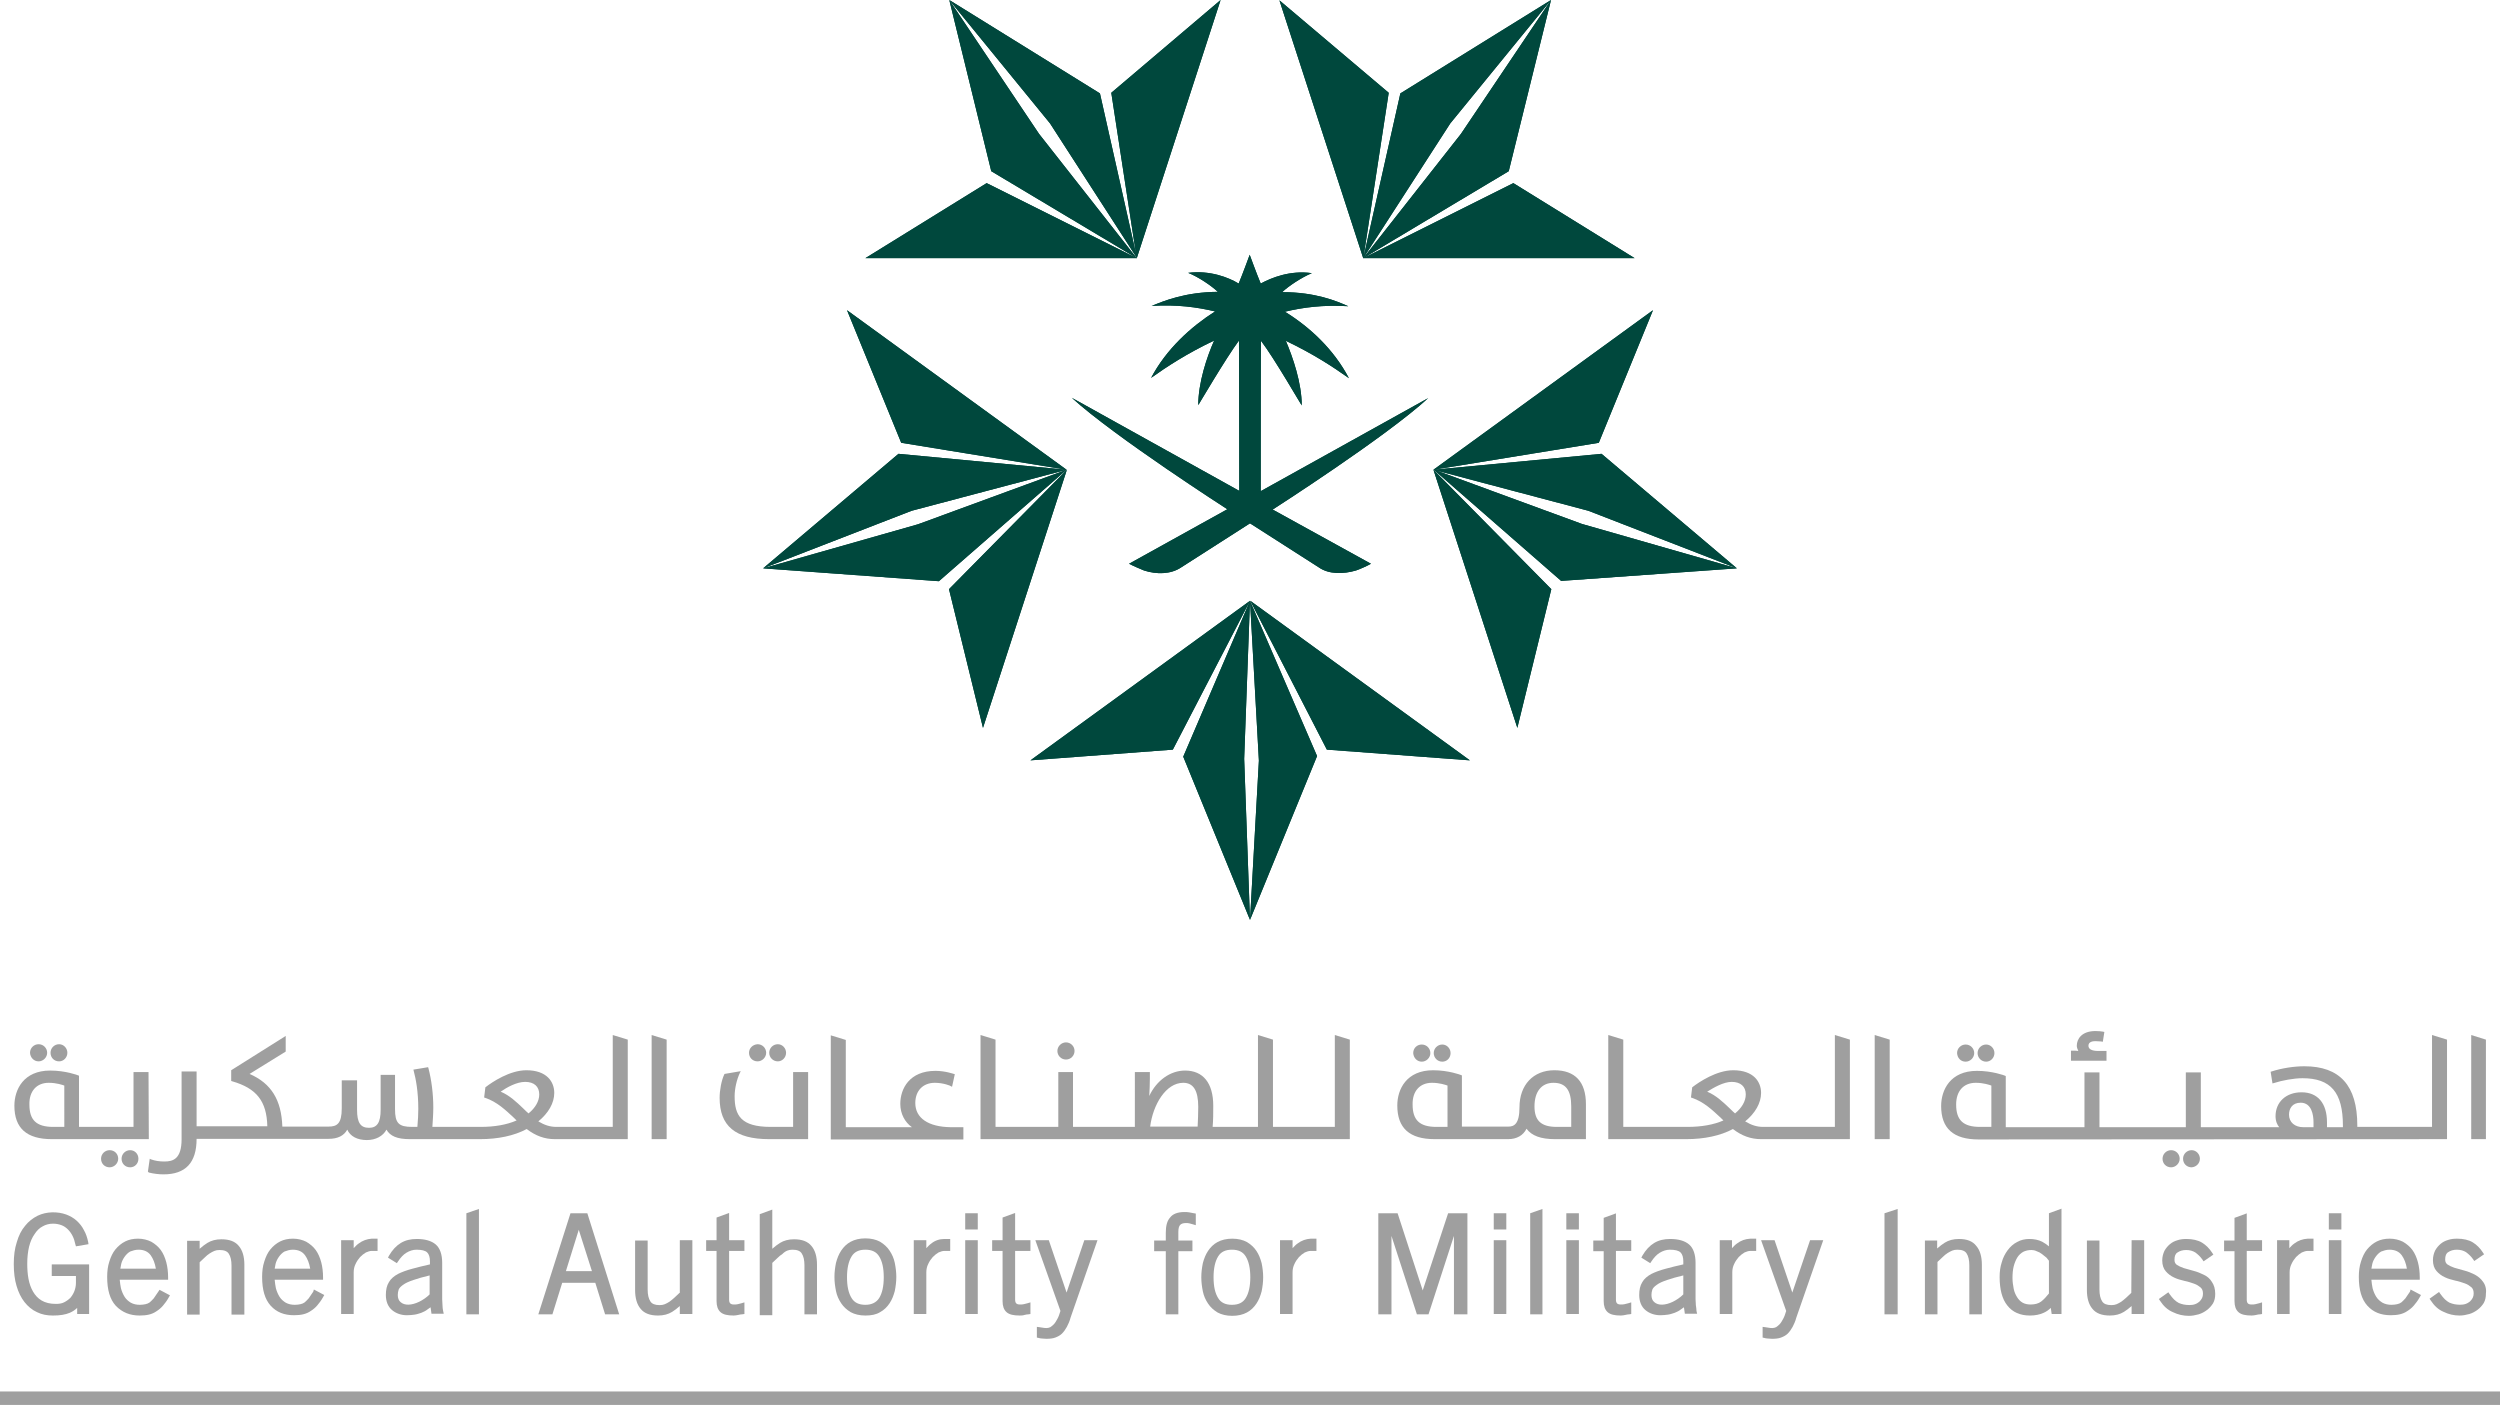 <?xml version="1.0" encoding="UTF-8"?>
<svg xmlns="http://www.w3.org/2000/svg" xmlns:xlink="http://www.w3.org/1999/xlink" version="1.1" id="Layer_1" x="0px" y="0px" viewBox="0 0 816.4 458.8" style="enable-background:new 0 0 816.4 458.8;" xml:space="preserve">
<style type="text/css">
	.st0{fill:#9F9F9F;}
	.st1{fill:#00483D;}
</style>
<g>
	<g>
		<g>
			<g>
				<g>
					<g>
						<g>
							<path class="st0" d="M25.2,427.1v2h3.9v-16.2H16.9v3.8h7.9v2.2c0,1-0.2,1.9-0.5,2.7c-0.3,0.8-0.8,1.6-1.3,2.2         c-0.6,0.6-1.3,1.1-2.1,1.5s-1.7,0.5-2.7,0.5c-1.9,0-3.4-0.4-4.6-1.1s-2.1-1.7-2.8-2.9c-0.7-1.2-1.2-2.6-1.5-4.2         s-0.4-3.3-0.4-4.9c0-2.1,0.2-3.9,0.6-5.6c0.4-1.6,1-3,1.8-4.1c0.7-1.1,1.6-2,2.6-2.5c1-0.6,2.2-0.9,3.4-0.9         c1.1,0,2,0.2,2.8,0.5c0.8,0.3,1.5,0.8,2.1,1.4c0.6,0.6,1.1,1.3,1.5,2.1c0.4,0.8,0.7,1.7,0.9,2.7l0.2,0.7l4.1-0.7l-0.1-0.7         c-0.3-1.4-0.7-2.7-1.4-3.9c-0.6-1.2-1.4-2.2-2.4-3.1s-2.1-1.5-3.4-2c-2.8-1-6.4-1-9.3,0.4c-1.6,0.8-3,1.9-4.1,3.3         c-1.2,1.4-2.1,3.2-2.7,5.3c-0.7,2.1-1,4.5-1,7.2s0.3,5.1,0.9,7.1c0.6,2.1,1.5,3.9,2.6,5.3s2.5,2.6,4.1,3.3         c1.6,0.8,3.3,1.1,5.2,1.1c2.3,0,4.1-0.3,5.5-0.9C23.7,428.3,24.5,427.8,25.2,427.1z"></path>
							<path class="st0" d="M45.6,429.6c1.1,0,2.2-0.1,3-0.3c0.9-0.2,1.8-0.6,2.5-1.1c0.8-0.5,1.5-1.1,2.1-1.8         c0.6-0.7,1.3-1.6,1.9-2.7l0.4-0.7l-3.4-1.8l-0.4,0.6c-0.6,0.9-1.1,1.6-1.5,2.2c-0.4,0.5-0.9,0.9-1.3,1.3         c-0.4,0.3-0.9,0.5-1.4,0.6s-1.1,0.2-1.8,0.2c-1.1,0-2.1-0.2-3-0.7c-0.8-0.5-1.5-1.1-2-1.9s-0.9-1.7-1.2-2.8         c-0.2-0.9-0.3-1.8-0.4-2.8h15.8v-0.7c0-1.8-0.2-3.5-0.6-5s-1-2.9-1.8-4c-0.8-1.1-1.9-2-3.1-2.7c-1.2-0.6-2.7-1-4.3-1         s-3,0.3-4.2,0.9c-1.2,0.6-2.3,1.5-3.2,2.6s-1.5,2.4-2,4c-0.5,1.5-0.7,3.2-0.7,5c0,4.2,0.9,7.3,2.8,9.4         C39.9,428.6,42.5,429.6,45.6,429.6z M45.2,408.1c1.8,0,3.1,0.6,4,1.8c0.8,1.1,1.4,2.6,1.7,4.4H39.3c0.1-0.5,0.2-1,0.3-1.6         l0,0c0.2-0.8,0.6-1.6,1.1-2.3c0.5-0.7,1.1-1.3,1.8-1.7C43.3,408.4,44.2,408.1,45.2,408.1z"></path>
							<path class="st0" d="M79.8,429.2V413c0-2.6-0.6-4.7-1.8-6.1c-1.2-1.5-3.1-2.2-5.7-2.2c-1.8,0-3.3,0.4-4.6,1.2         c-0.8,0.5-1.6,1.1-2.5,1.9v-2.6h-4.1v24.1h4.1v-17.1c0.6-0.6,1.2-1.1,1.7-1.6s1.1-1,1.6-1.3s1-0.6,1.5-0.8         c0.5-0.2,1-0.3,1.7-0.3c1.5,0,2.5,0.4,3,1.2c0.6,0.9,0.9,2.2,0.9,3.9v16h4.2V429.2z"></path>
							<path class="st0" d="M102.3,421.8c-0.6,0.9-1.1,1.6-1.5,2.2c-0.4,0.5-0.9,0.9-1.3,1.3c-0.4,0.3-0.9,0.5-1.4,0.6         s-1.1,0.2-1.8,0.2c-1.1,0-2.1-0.2-3-0.7c-0.8-0.5-1.5-1.1-2-1.9s-0.9-1.7-1.2-2.8c-0.2-0.9-0.3-1.8-0.4-2.8h15.8v-0.7         c0-1.8-0.2-3.5-0.6-5s-1-2.9-1.8-4s-1.9-2-3.1-2.7c-1.2-0.6-2.7-1-4.3-1c-1.6,0-3,0.3-4.2,0.9s-2.3,1.5-3.2,2.6         c-0.9,1.1-1.5,2.4-2,4c-0.5,1.5-0.7,3.2-0.7,5c0,4.2,0.9,7.3,2.8,9.4s4.4,3.1,7.6,3.1c1.1,0,2.2-0.1,3-0.3         c0.9-0.2,1.8-0.6,2.5-1.1c0.8-0.5,1.5-1.1,2.1-1.8c0.6-0.7,1.3-1.6,1.9-2.7l0.4-0.7l-3.4-1.8L102.3,421.8z M95.6,408.1         c1.8,0,3.1,0.6,4,1.8c0.8,1.1,1.4,2.6,1.7,4.4H89.7c0.1-0.5,0.2-1,0.3-1.6l0,0c0.2-0.8,0.6-1.6,1.1-2.3         c0.5-0.7,1.1-1.3,1.8-1.7C93.7,408.4,94.6,408.1,95.6,408.1z"></path>
							<path class="st0" d="M117.1,406.1c-0.6,0.4-1.1,1-1.6,1.5V405h-4.1v24.1h4.1v-13.6c0-1,0.2-1.9,0.6-2.7         c0.4-0.9,0.9-1.6,1.5-2.3c0.6-0.6,1.2-1.1,1.9-1.5c0.7-0.3,1.3-0.5,1.9-0.5h1.9v-4h-1.9C119.9,404.6,118.4,405.1,117.1,406.1         z"></path>
							<path class="st0" d="M144.5,426.2c0-0.7-0.1-1.3-0.1-1.9v-11.9c0-2.7-0.7-4.8-2.1-6c-1.4-1.2-3.5-1.8-6.2-1.8         c-2,0-3.7,0.4-5.2,1.3s-2.8,2.3-3.9,4.2l-0.3,0.6l2.9,1.8l0.4-0.6c0.8-1.2,1.7-2.2,2.7-2.8c1-0.6,2.1-1,3.3-1         c1.7,0,2.9,0.3,3.5,0.9s0.9,1.6,0.9,2.9v1c-2.1,0.5-4,0.9-5.7,1.4c-1.9,0.5-3.5,1.1-4.7,1.7c-1.3,0.7-2.4,1.6-3,2.7         c-0.7,1.1-1,2.5-1,4.2c0,2.1,0.7,3.8,2,4.9c1.3,1.1,3,1.7,4.9,1.7c0.9,0,1.8-0.1,2.5-0.2c0.8-0.1,1.5-0.4,2.2-0.6         c0.7-0.3,1.4-0.6,2-1.1c0.3-0.2,0.6-0.4,1-0.7l0.3,2.1h4l-0.2-0.9C144.6,427.6,144.5,426.9,144.5,426.2z M140.3,416.5v6.2         c-1,1-2.2,1.8-3.4,2.4c-2.5,1.2-4.8,1.3-6.1,0.1c-0.6-0.5-0.9-1.3-0.9-2.3c0-0.6,0.1-1.2,0.3-1.8c0.2-0.5,0.7-1,1.4-1.5         c0.8-0.6,1.9-1.1,3.4-1.6C136.4,417.5,138.2,417,140.3,416.5z"></path>
							<polygon class="st0" points="156.4,394.8 152.3,396.2 152.3,429.2 156.4,429.2        "></polygon>
							<path class="st0" d="M197.6,429.2h4.6l-10.4-33h-5.5l-10.5,33h4.6l3.2-10.3h10.8L197.6,429.2z M193.3,415.1h-8.5l4.2-13.5         L193.3,415.1z"></path>
							<path class="st0" d="M221.9,422.2c-0.6,0.6-1.2,1.1-1.7,1.6s-1.1,0.9-1.6,1.3c-0.5,0.3-1,0.6-1.5,0.8c-0.5,0.2-1,0.3-1.7,0.3         c-1.5,0-2.5-0.4-3-1.2c-0.6-0.9-0.9-2.2-0.9-3.9v-16h-4.1v16.2c0,2.6,0.6,4.7,1.8,6.1c1.2,1.5,3.1,2.2,5.7,2.2         c1.8,0,3.3-0.4,4.6-1.2c0.8-0.5,1.6-1.1,2.5-1.9v2.6h4.1V405H222v17.2H221.9z"></path>
							<path class="st0" d="M243.1,429.1v-3.8l-1,0.3c-0.4,0.1-0.8,0.2-1.2,0.3c-0.4,0.1-0.8,0.1-1.2,0.1c-1.1,0-1.6-0.4-1.6-1.6         v-15.9h5V405h-5v-8.9l-4.1,1.5v7.4h-3.4v3.5h3.4v16.4c0,1.6,0.4,2.8,1.3,3.6c0.9,0.8,2.3,1.1,4.3,1.1c0.5,0,1-0.1,1.5-0.2         c0.4-0.1,0.9-0.2,1.3-0.2L243.1,429.1z"></path>
							<path class="st0" d="M257.1,408.4c0.5-0.2,1-0.3,1.7-0.3c1.5,0,2.5,0.4,3,1.2c0.6,0.9,0.9,2.2,0.9,3.9v16h4.1V413         c0-2.6-0.6-4.7-1.8-6.1c-1.2-1.5-3.1-2.2-5.7-2.2c-1.8,0-3.3,0.4-4.6,1.2c-0.8,0.5-1.6,1.1-2.5,1.9V395l-4.1,1.5v33h4.1         v-17.1c0.6-0.6,1.2-1.1,1.7-1.6s1.1-1,1.6-1.3C256.1,408.9,256.6,408.6,257.1,408.4z"></path>
							<path class="st0" d="M287.4,428.5c1.3-0.7,2.3-1.7,3.1-2.9c0.8-1.2,1.3-2.5,1.7-4c0.3-1.5,0.5-3,0.5-4.6s-0.2-3.1-0.5-4.6         s-0.9-2.8-1.7-4c-0.8-1.2-1.8-2.1-3.1-2.9c-1.3-0.7-2.9-1.1-4.8-1.1s-3.5,0.4-4.8,1.1s-2.3,1.7-3.1,2.9         c-0.8,1.2-1.3,2.5-1.7,4c-0.3,1.5-0.5,3-0.5,4.6s0.2,3.1,0.5,4.6s0.9,2.8,1.7,4c0.8,1.2,1.8,2.1,3.1,2.9         c1.3,0.7,2.9,1.1,4.8,1.1S286.1,429.3,287.4,428.5z M282.6,426.1c-2.1,0-3.6-0.7-4.5-2.2c-1-1.6-1.5-3.8-1.5-6.8         c0-2.9,0.5-5.2,1.5-6.8c0.9-1.5,2.4-2.2,4.5-2.2s3.6,0.7,4.5,2.2c1,1.6,1.5,3.8,1.5,6.8c0,2.9-0.5,5.2-1.5,6.8         C286.2,425.3,284.7,426.1,282.6,426.1z"></path>
							<path class="st0" d="M310.3,408.6v-4h-1.9c-1.6,0-3.1,0.5-4.3,1.5c-0.6,0.4-1.1,1-1.6,1.5V405h-4.1v24.1h4.1v-13.6         c0-1,0.2-1.9,0.6-2.7c0.4-0.9,0.9-1.6,1.5-2.3c0.6-0.6,1.2-1.1,1.9-1.5c0.7-0.3,1.3-0.5,1.9-0.5h1.9V408.6z"></path>
							<rect x="315.2" y="405" class="st0" width="4.1" height="24.1"></rect>
							<rect x="315.2" y="396.2" class="st0" width="4.1" height="5.3"></rect>
							<path class="st0" d="M334.6,429.4L334.6,429.4c0.4-0.1,0.9-0.2,1.3-0.2l0.6-0.1v-3.8l-1,0.3c-0.4,0.1-0.8,0.2-1.2,0.3         c-0.4,0.1-0.8,0.1-1.2,0.1c-1.1,0-1.6-0.4-1.6-1.6v-15.9h5V405h-5v-8.9l-4.1,1.5v7.4H324v3.5h3.4v16.4c0,1.6,0.4,2.8,1.3,3.6         c0.9,0.8,2.3,1.1,4.3,1.1C333.5,429.6,334,429.6,334.6,429.4z"></path>
							<path class="st0" d="M354.1,405l-5.8,17.1l-5.8-17.1h-4.4l8.2,23.1c-0.3,1-0.6,1.9-1,2.6s-0.7,1.3-1.2,1.8         c-0.4,0.4-0.8,0.7-1.1,0.9c-0.8,0.4-1.7,0.3-2.3,0.2c-0.4-0.1-0.9-0.1-1.3-0.2l-0.8-0.1v3.5l0.5,0.1c0.4,0.1,0.7,0.2,1.1,0.2         s0.9,0.1,1.5,0.1c1.1,0,2.1-0.1,2.9-0.4s1.6-0.7,2.2-1.3c0.6-0.6,1.1-1.3,1.6-2.2c0.4-0.8,0.9-1.8,1.2-3l8.8-25.3L354.1,405         L354.1,405z"></path>
						</g>
						<g>
							<path class="st0" d="M388.3,395.9c-0.5-0.1-1-0.1-1.5-0.1c-2.2,0-3.8,0.6-4.7,1.8c-1,1.1-1.4,2.8-1.4,5v2.5h-3.8v3.5h3.8         v20.6h4.1v-20.6h4.6v-3.5h-4.6v-2.8c0-1.1,0.2-1.9,0.6-2.3s1-0.6,1.8-0.6c0.5,0,0.9,0,1.2,0.1c0.4,0.1,0.7,0.2,1.1,0.3l1,0.3         v-3.8l-0.6-0.1C389.2,396.1,388.8,396,388.3,395.9z"></path>
							<path class="st0" d="M410.3,408.5c-0.8-1.2-1.8-2.1-3.1-2.9c-1.3-0.7-2.9-1.1-4.8-1.1s-3.5,0.4-4.8,1.1s-2.3,1.7-3.1,2.9         c-0.8,1.2-1.3,2.5-1.7,4c-0.3,1.5-0.5,3-0.5,4.6s0.2,3.1,0.5,4.6s0.9,2.8,1.7,4c0.8,1.2,1.8,2.1,3.1,2.9         c1.3,0.7,2.9,1.1,4.8,1.1s3.5-0.4,4.8-1.1s2.3-1.7,3.1-2.9c0.8-1.2,1.3-2.5,1.7-4c0.3-1.5,0.5-3,0.5-4.6s-0.2-3.1-0.5-4.6         C411.6,411,411.1,409.7,410.3,408.5z M408.3,417.1c0,2.9-0.5,5.2-1.5,6.8c-0.9,1.5-2.4,2.2-4.5,2.2s-3.6-0.7-4.5-2.2         c-1-1.6-1.5-3.8-1.5-6.8c0-2.9,0.5-5.2,1.5-6.8c0.9-1.5,2.4-2.2,4.5-2.2s3.6,0.7,4.5,2.2         C407.8,411.9,408.3,414.2,408.3,417.1z"></path>
							<path class="st0" d="M423.7,406.1c-0.6,0.4-1.1,1-1.6,1.5V405H418v24.1h4.1v-13.6c0-1,0.2-1.9,0.6-2.7         c0.4-0.9,0.9-1.6,1.5-2.3c0.6-0.6,1.2-1.1,1.9-1.5c0.7-0.3,1.3-0.5,1.9-0.5h1.9v-4H428C426.5,404.6,425,405.1,423.7,406.1z"></path>
							<polygon class="st0" points="464.6,421.4 456.4,396.2 450.1,396.2 450.1,429.2 454.4,429.2 454.4,403.6 462.7,429.2          466.5,429.2 474.8,403.6 474.8,429.2 479.2,429.2 479.2,396.2 472.9,396.2        "></polygon>
							<rect x="487.8" y="405" class="st0" width="4.1" height="24.1"></rect>
							<rect x="487.8" y="396.2" class="st0" width="4.1" height="5.3"></rect>
							<polygon class="st0" points="499.7,429.2 503.7,429.2 503.7,394.8 499.7,396.2        "></polygon>
							<rect x="511.5" y="405" class="st0" width="4.1" height="24.1"></rect>
							<rect x="511.5" y="396.2" class="st0" width="4.1" height="5.3"></rect>
							<path class="st0" d="M527.8,396.2l-4.1,1.5v7.4h-3.4v3.5h3.4v16.3c0,1.6,0.4,2.8,1.3,3.6c0.9,0.8,2.3,1.1,4.3,1.1         c0.5,0,1-0.1,1.5-0.2c0.4-0.1,0.9-0.2,1.3-0.2l0.6-0.1v-3.8l-1,0.3c-0.4,0.1-0.8,0.2-1.2,0.3c-0.4,0.1-0.8,0.1-1.2,0.1         c-1.1,0-1.6-0.4-1.6-1.6v-15.9h5V405h-5v-8.8H527.8z"></path>
							<path class="st0" d="M553.8,426.2c0-0.7-0.1-1.3-0.1-1.9v-11.9c0-2.7-0.7-4.8-2.1-6c-1.4-1.2-3.5-1.8-6.2-1.8         c-2,0-3.7,0.4-5.2,1.3s-2.8,2.3-3.9,4.2l-0.3,0.6l2.9,1.8l0.4-0.6c0.8-1.2,1.7-2.2,2.7-2.8c1-0.6,2.1-1,3.3-1         c1.7,0,2.9,0.3,3.5,0.9s0.9,1.6,0.9,2.9v1c-2.1,0.5-4,0.9-5.7,1.4c-1.9,0.5-3.5,1.1-4.7,1.7c-1.3,0.7-2.4,1.6-3,2.7         c-0.7,1.1-1,2.5-1,4.2c0,2.1,0.7,3.8,2,4.9s3,1.7,4.9,1.7c0.9,0,1.8-0.1,2.5-0.2c0.8-0.1,1.5-0.4,2.2-0.6         c0.7-0.3,1.4-0.6,2-1.1c0.3-0.2,0.6-0.4,1-0.7l0.3,2.1h4l-0.2-0.9C554,427.6,553.9,426.9,553.8,426.2z M549.7,416.5v6.2         c-1,1-2.2,1.8-3.4,2.4c-2.5,1.2-4.8,1.3-6.1,0.1c-0.6-0.5-0.9-1.3-0.9-2.3c0-0.6,0.1-1.2,0.3-1.8c0.2-0.5,0.7-1,1.4-1.5         c0.8-0.6,1.9-1.1,3.4-1.6C545.8,417.5,547.6,417,549.7,416.5z"></path>
							<path class="st0" d="M567.2,406.1c-0.6,0.4-1.1,1-1.6,1.5V405h-4v24.1h4.1v-13.6c0-1,0.2-1.9,0.6-2.7         c0.4-0.9,0.9-1.6,1.5-2.3c0.6-0.6,1.2-1.1,1.9-1.5c0.7-0.3,1.3-0.5,1.9-0.5h1.9v-4h-1.9C569.9,404.6,568.5,405.1,567.2,406.1         z"></path>
							<path class="st0" d="M585.3,422.1l-5.8-17.1h-4.4l8.2,23.1c-0.3,1-0.6,1.9-1,2.6s-0.7,1.3-1.2,1.8c-0.4,0.4-0.8,0.7-1.1,0.9         c-0.8,0.4-1.7,0.3-2.3,0.2c-0.4-0.1-0.9-0.1-1.3-0.2l-0.8-0.1v3.5l0.5,0.1c0.4,0.1,0.7,0.2,1.1,0.2c0.4,0,0.9,0.1,1.5,0.1         c1.1,0,2.1-0.1,2.9-0.4c0.8-0.3,1.6-0.7,2.2-1.3c0.6-0.6,1.1-1.3,1.6-2.2c0.4-0.8,0.9-1.8,1.2-3l8.8-25.3h-4.3L585.3,422.1z"></path>
							<polygon class="st0" points="615.4,429.2 619.7,429.2 619.7,394.8 615.4,396.2        "></polygon>
							<path class="st0" d="M639.7,404.6c-1.8,0-3.3,0.4-4.6,1.2c-0.8,0.5-1.6,1.1-2.5,1.9v-2.6h-4v24.1h4.1v-17.1         c0.6-0.6,1.2-1.1,1.7-1.6s1.1-1,1.6-1.3s1-0.6,1.5-0.8c0.5-0.2,1-0.3,1.7-0.3c1.5,0,2.5,0.4,3,1.2c0.6,0.9,0.9,2.2,0.9,3.9         v16h4.1V413c0-2.6-0.6-4.7-1.8-6.1C644.2,405.3,642.3,404.6,639.7,404.6z"></path>
							<path class="st0" d="M669.1,407c-0.7-0.6-1.5-1.1-2.2-1.5c-1.2-0.6-2.6-0.9-4.2-0.9c-1.4,0-2.8,0.3-4,1         c-1.2,0.6-2.2,1.5-3.1,2.7c-0.8,1.1-1.5,2.4-1.9,3.9c-0.5,1.5-0.7,3.1-0.7,4.8c0,4,0.8,7.2,2.5,9.3c1.7,2.2,4.2,3.3,7.4,3.3         c1.7,0,3.2-0.3,4.5-0.9c0.9-0.4,1.6-0.9,2.3-1.6l0.3,2h3.2v-34.4l-4.1,1.5V407z M666.8,409.5c0.5,0.4,1,0.8,1.5,1.2         c0.3,0.4,0.6,0.7,0.8,1v10.7c-0.8,1-1.6,1.9-2.5,2.6s-2.1,1-3.5,1c-1,0-1.9-0.2-2.6-0.6c-0.7-0.4-1.3-1-1.8-1.8         s-0.9-1.7-1.1-2.7c-0.2-1.1-0.4-2.3-0.4-3.5c0-1.4,0.1-2.7,0.4-3.9c0.3-1.1,0.7-2.1,1.2-2.9s1.2-1.4,1.9-1.8         c0.8-0.4,1.7-0.6,2.7-0.6c0.5,0,1.1,0.1,1.7,0.4C665.7,408.8,666.3,409.1,666.8,409.5z"></path>
							<path class="st0" d="M696,422.2c-0.6,0.6-1.2,1.1-1.7,1.6s-1.1,0.9-1.6,1.3c-0.5,0.3-1,0.6-1.5,0.8c-0.5,0.2-1,0.3-1.7,0.3         c-1.5,0-2.5-0.4-3-1.2c-0.6-0.9-0.9-2.2-0.9-3.9v-16h-4.1v16.2c0,2.6,0.6,4.7,1.8,6.1c1.2,1.5,3.1,2.2,5.7,2.2         c1.8,0,3.3-0.4,4.6-1.2c0.8-0.5,1.6-1.1,2.5-1.9v2.6h4.1V405h-4.1L696,422.2L696,422.2z"></path>
							<path class="st0" d="M719.7,416.3c-1-0.5-2.2-1-3.4-1.3c-1.1-0.3-2.2-0.6-3.2-0.9c-0.9-0.3-1.7-0.7-2.3-1.1         c-0.5-0.4-0.7-0.9-0.7-1.6c0-1.2,0.3-2,1-2.4c0.7-0.5,1.7-0.8,2.8-0.8c1.2,0,2.2,0.3,3,0.8c0.8,0.6,1.6,1.3,2.3,2.3l0.4,0.6         l3.2-2.2l-0.4-0.6c-0.9-1.4-2-2.5-3.3-3.3s-3.1-1.2-5.1-1.2c-1,0-2,0.1-2.9,0.4c-1,0.3-1.8,0.7-2.5,1.3         c-0.7,0.6-1.3,1.3-1.8,2.2c-0.4,0.9-0.7,1.9-0.7,3.1c0,1.5,0.4,2.7,1.2,3.6c0.7,0.8,1.6,1.5,2.7,2c1,0.5,2.2,0.8,3.4,1.1         c1.1,0.2,2.2,0.6,3.1,0.9c0.9,0.3,1.6,0.8,2.2,1.3c0.5,0.5,0.7,1.1,0.7,2c0,0.5-0.1,1-0.3,1.4s-0.5,0.8-0.9,1.2         c-0.4,0.3-0.8,0.6-1.4,0.8c-1.1,0.4-2.6,0.3-3.7,0.1c-0.5-0.1-1.1-0.3-1.6-0.5c-0.5-0.3-1-0.6-1.5-1.1s-1-1.1-1.5-1.8         l-0.4-0.6l-3.1,2.2l0.4,0.6c1.1,1.7,2.5,3,4.2,3.7c1.6,0.8,3.4,1.2,5.2,1.2c1.1,0,2.1-0.2,3.2-0.5c1-0.3,1.9-0.8,2.7-1.4         s1.5-1.4,2-2.2c0.5-0.9,0.7-1.9,0.7-3.1c0-1.6-0.4-2.9-1.1-3.9C721.7,417.6,720.8,416.8,719.7,416.3z"></path>
							<path class="st0" d="M733.8,396.2l-4.1,1.5v7.4h-3.4v3.5h3.4v16.3c0,1.6,0.4,2.8,1.3,3.6c0.9,0.8,2.3,1.1,4.3,1.1         c0.5,0,1-0.1,1.5-0.2c0.4-0.1,0.9-0.2,1.3-0.2l0.6-0.1v-3.8l-1,0.3c-0.4,0.1-0.8,0.2-1.2,0.3c-0.4,0.1-0.8,0.1-1.2,0.1         c-1.1,0-1.6-0.4-1.6-1.6v-15.9h5V405h-5v-8.8H733.8z"></path>
							<path class="st0" d="M749.2,406.1c-0.6,0.4-1.1,1-1.6,1.5V405h-4v24.1h4.1v-13.6c0-1,0.2-1.9,0.6-2.7         c0.4-0.9,0.9-1.6,1.5-2.3c0.6-0.6,1.2-1.1,1.9-1.5c0.7-0.3,1.3-0.5,1.9-0.5h1.9v-4h-1.9C752,404.6,750.5,405.1,749.2,406.1z"></path>
							<rect x="760.5" y="405" class="st0" width="4.1" height="24.1"></rect>
							<rect x="760.5" y="396.2" class="st0" width="4.1" height="5.3"></rect>
							<path class="st0" d="M787,421.8c-0.6,0.9-1.1,1.6-1.5,2.2c-0.4,0.5-0.9,0.9-1.3,1.3c-0.4,0.3-0.9,0.5-1.4,0.6         s-1.1,0.2-1.8,0.2c-1.1,0-2.1-0.2-3-0.7c-0.8-0.5-1.5-1.1-2-1.9s-0.9-1.7-1.2-2.8c-0.2-0.9-0.3-1.8-0.4-2.8h15.8v-0.7         c0-1.8-0.2-3.5-0.6-5c-0.4-1.5-1-2.9-1.8-4s-1.9-2-3.1-2.7c-1.2-0.6-2.7-1-4.3-1s-3,0.3-4.2,0.9s-2.3,1.5-3.2,2.6         s-1.5,2.4-2,4c-0.5,1.5-0.7,3.2-0.7,5c0,4.2,0.9,7.3,2.8,9.4c1.9,2.1,4.4,3.1,7.6,3.1c1.1,0,2.2-0.1,3-0.3         c0.9-0.2,1.8-0.6,2.5-1.1c0.8-0.5,1.5-1.1,2.1-1.8c0.6-0.7,1.3-1.6,1.9-2.7l0.4-0.7l-3.4-1.8L787,421.8z M780.3,408.1         c1.8,0,3.1,0.6,4,1.8c0.8,1.1,1.4,2.6,1.7,4.4h-11.6c0.1-0.5,0.2-1,0.3-1.6l0,0c0.2-0.8,0.6-1.6,1.1-2.3         c0.5-0.7,1.1-1.3,1.8-1.7C778.4,408.4,779.3,408.1,780.3,408.1z"></path>
							<path class="st0" d="M810.8,418.5c-0.7-1-1.6-1.7-2.7-2.3c-1-0.5-2.2-1-3.4-1.3c-1.1-0.3-2.2-0.6-3.2-0.9         c-0.9-0.3-1.7-0.7-2.3-1.1c-0.5-0.4-0.7-0.9-0.7-1.6c0-1.2,0.3-2,1-2.4c0.7-0.5,1.7-0.8,2.8-0.8c1.2,0,2.2,0.3,3,0.8         c0.8,0.6,1.6,1.3,2.3,2.3l0.4,0.6l3.2-2.2l-0.4-0.6c-0.9-1.4-2-2.5-3.3-3.3s-3.1-1.2-5.1-1.2c-1,0-2,0.1-2.9,0.4         c-1,0.3-1.8,0.7-2.5,1.3c-0.7,0.6-1.3,1.3-1.8,2.2c-0.4,0.9-0.7,1.9-0.7,3.1c0,1.5,0.4,2.7,1.2,3.6c0.7,0.8,1.6,1.5,2.7,2         c1,0.5,2.2,0.8,3.4,1.1c1.1,0.2,2.2,0.6,3.1,0.9c0.9,0.3,1.6,0.8,2.2,1.3c0.5,0.5,0.7,1.1,0.7,2c0,0.5-0.1,1-0.3,1.4         s-0.5,0.8-0.9,1.2c-0.4,0.3-0.8,0.6-1.4,0.8c-1.1,0.4-2.6,0.3-3.7,0.1c-0.5-0.1-1.1-0.3-1.6-0.5c-0.5-0.3-1-0.6-1.5-1.1         s-1-1.1-1.5-1.8l-0.4-0.6l-3.1,2.2l0.4,0.6c1.1,1.7,2.5,3,4.2,3.7c1.6,0.8,3.4,1.2,5.2,1.2c1.1,0,2.1-0.2,3.2-0.5         c1-0.3,1.9-0.8,2.7-1.4s1.5-1.4,2-2.2c0.5-0.9,0.7-1.9,0.7-3.1C812,420.9,811.6,419.5,810.8,418.5z"></path>
						</g>
					</g>
					<g>
						<g>
							<path class="st0" d="M468.5,372h24c2.8,0,4.9-1.2,6-3.4c1.7,2.3,4.7,3.4,9.3,3.4h10.1v-11.4c0-7.3-3.5-11.1-10.3-11.1         c-6.9,0-11.4,4.8-11.4,12.1c0,5.5-1.8,6.3-3.6,6.3h-15.2v-16.7l-0.2-0.1c-0.2-0.1-4.2-1.6-9.2-1.6c-8.7,0-11.7,6.2-11.7,11.5         C456.3,368.4,460.3,372,468.5,372z M467.6,353.6c2.6,0,4.5,0.7,5.1,0.9V368h-3.6c-5.5,0-7.8-2.2-7.8-7.3         C461.2,356.3,463.7,353.6,467.6,353.6z M513.1,368h-4.7c-5.1,0-7.3-2-7.3-6.7c0-4.8,2.3-7.7,6.2-7.7c4,0,5.8,2.4,5.8,7.7V368         z"></path>
							<path class="st0" d="M471,346.7c1.5,0,2.7-1.2,2.7-2.8c0-1.5-1.2-2.8-2.7-2.8s-2.8,1.2-2.8,2.8         C468.2,345.4,469.4,346.7,471,346.7z"></path>
							<path class="st0" d="M464.3,346.7c1.5,0,2.8-1.3,2.8-2.8s-1.2-2.8-2.8-2.8s-2.8,1.2-2.8,2.8         C461.6,345.5,462.8,346.7,464.3,346.7z"></path>
							<path class="st0" d="M599.4,368h-23.6c-2.1,0-3.9-0.6-5.9-1.8c3.3-2.7,5.2-6,5.2-9.3c0-3.6-2.4-7.4-9.1-7.4         c-5.4,0-11.1,3.8-13.3,5.5l-0.1,0.1l-0.4,3.3l0.3,0.1c3.9,1.3,6.7,4,9.5,6.6c0.3,0.3,0.5,0.5,0.8,0.8         c-3.2,1.4-7.2,2.1-11.7,2.1h-21v-28.5l-4.9-1.5v34h25.5c5.8,0,11.1-1.1,15.2-3.3c2.9,2.2,5.8,3.3,9.2,3.3h29v-32.5l-4.9-1.5         v30H599.4z M565.5,353.3c2.9,0,4.6,1.5,4.6,4.1c0,2.2-1.3,4.4-3.5,6.2c-0.6-0.5-1.1-1-1.7-1.6c-2.2-2.1-4.5-4.3-7.4-5.5         C559.6,355.2,562.8,353.3,565.5,353.3z"></path>
							<polygon class="st0" points="617.1,339.5 612.2,338 612.2,372 617.1,372        "></polygon>
							<path class="st0" d="M648.6,346.7c1.5,0,2.7-1.3,2.7-2.8s-1.2-2.8-2.7-2.8s-2.8,1.2-2.8,2.8         C645.8,345.4,647,346.7,648.6,346.7z"></path>
							<path class="st0" d="M641.9,346.7c1.5,0,2.8-1.3,2.8-2.8s-1.2-2.8-2.8-2.8c-1.5,0-2.8,1.2-2.8,2.8         C639.2,345.5,640.3,346.7,641.9,346.7z"></path>
							<path class="st0" d="M688,343.2h-2.8c-2.1,0-3.2-0.6-3.2-1.7c0-1.3,1.4-1.5,2.2-1.5c0.7,0,1.4,0.1,1.9,0.1l0.6,0.1l0.5-3.2         l-0.4-0.1c-0.5-0.1-1.5-0.2-2.5-0.2c-4.5,0-6.1,2.6-6.1,4.8c0,0.5,0.2,1.1,0.5,1.7c-0.6-0.1-1.3-0.1-2-0.1h-0.4v3.3h11.6         v-3.2H688z"></path>
							<path class="st0" d="M799.1,372v-32.5l-4.9-1.5v30h-24.4v-0.5c0-13-5.7-19.3-17.3-19.3c-3.3,0-7.3,0.6-10.7,1.7l-0.3,0.1         l0.6,3.8l0.4-0.1c2.8-0.9,6.6-1.6,9.4-1.6c9.2,0,13.2,4.6,13.2,15.5v0.5h-5.2v-1.6c0-6.2-3-9.8-8.3-9.8         c-5.1,0-8.5,3.2-8.5,7.8c0,1.7,0.6,2.9,1.2,3.6c-0.2,0-0.5,0-0.8,0h-24.8v-17.9h-4.9v17.9h-28.2v-17.9h-4.9v17.9H655v-16.7         l-0.2-0.1c-0.2-0.1-4.2-1.6-9.2-1.6c-8.7,0-11.7,6.2-11.7,11.5c0,7.3,4,10.9,12.2,10.9L799.1,372L799.1,372z M645.2,353.6         c2.6,0,4.5,0.7,5.1,0.9V368h-3.7c-5.5,0-7.8-2.2-7.8-7.3C638.8,356.3,641.2,353.6,645.2,353.6z M751.3,360.1         c3.6,0,4.2,4,4.2,6.4v1.6h-3.3c-2.8,0-4.7-1.6-4.7-4.1C747.5,362.1,748.5,360.1,751.3,360.1z"></path>
							<path class="st0" d="M718.4,378.4c0-1.5-1.2-2.8-2.7-2.8s-2.8,1.2-2.8,2.8c0,1.6,1.2,2.8,2.8,2.8         C717.2,381.1,718.4,379.9,718.4,378.4z"></path>
							<path class="st0" d="M706.2,378.4c0,1.6,1.2,2.8,2.8,2.8c1.5,0,2.8-1.3,2.8-2.8s-1.2-2.8-2.8-2.8         C707.5,375.6,706.2,376.8,706.2,378.4z"></path>
							<polygon class="st0" points="807,338 807,372 811.8,372 811.8,339.5        "></polygon>
						</g>
						<g>
							<path class="st0" d="M12.6,346.6c1.5,0,2.8-1.3,2.8-2.8s-1.2-2.8-2.8-2.8c-1.5,0-2.8,1.2-2.8,2.8         C9.9,345.4,11.1,346.6,12.6,346.6z"></path>
							<path class="st0" d="M19.3,346.6c1.5,0,2.7-1.3,2.7-2.8s-1.2-2.8-2.7-2.8s-2.8,1.2-2.8,2.8C16.5,345.4,17.7,346.6,19.3,346.6         z"></path>
							<path class="st0" d="M48.5,350.1h-4.9V368H25.8v-16.7l-0.2-0.1c-0.2-0.1-4.2-1.6-9.2-1.6c-8.7,0-11.7,6.2-11.7,11.5         c0,7.3,4,10.9,12.2,10.9h31.7L48.5,350.1L48.5,350.1z M15.9,353.6c2.6,0,4.5,0.7,5.1,0.9V368h-3.6c-5.5,0-7.8-2.2-7.8-7.3         C9.5,356.3,12,353.6,15.9,353.6z"></path>
							<path class="st0" d="M42.5,375.6c-1.5,0-2.8,1.2-2.8,2.8c0,1.6,1.2,2.8,2.8,2.8c1.5,0,2.7-1.2,2.7-2.8         C45.2,376.8,44,375.6,42.5,375.6z"></path>
							<path class="st0" d="M35.8,375.6c-1.5,0-2.8,1.2-2.8,2.8c0,1.6,1.2,2.8,2.8,2.8c1.5,0,2.8-1.3,2.8-2.8         C38.6,376.8,37.4,375.6,35.8,375.6z"></path>
							<path class="st0" d="M200.1,368h-18.4c-2.1,0-3.9-0.6-5.9-1.8c3.3-2.7,5.2-6,5.2-9.3c0-3.6-2.4-7.4-9.1-7.4         c-5.4,0-11.1,3.8-13.3,5.5l-0.1,0.1l-0.4,3.3l0.3,0.1c3.9,1.3,6.7,4,9.5,6.6c0.3,0.3,0.5,0.5,0.8,0.8         c-3.2,1.4-7.2,2.1-11.7,2.1h-15.8c0.1-1.7,0.3-4.1,0.3-6.3c0-4.5-0.6-9.1-1.6-12.9l-0.1-0.3l-4.8,0.8l0.1,0.4         c0.7,2.6,1.5,6.8,1.5,12.4c0,1.5-0.1,3.9-0.3,5.9h-1.7c-4.4,0-5.6-1.2-5.6-5.8V351h-4.7v11.4c0,4.1-1.1,5.9-3.8,5.9         c-2.8,0-3.9-1.7-3.9-5.9v-9.6h-5v9.2c0,5-1.6,5.9-4.3,5.9H92.2c-0.3-8.7-3.6-14.1-10.7-17.2l11.8-7.3v-5.1l-17.8,11.2v3.5         l0.3,0.1c8,2.3,11.3,6.5,11.5,14.7H64.2v-17.9h-4.9V372c0,6.5-2.8,7.3-5.6,7.3c-1.6,0-3-0.2-4.4-0.7l-0.4-0.2l-0.6,4.2         l0.3,0.3c1.6,0.4,3.3,0.6,4.8,0.6c7.2,0,10.8-3.8,10.8-11.6h43.1c3,0,5-1,6.1-3c1,2.2,3.3,3.4,6.4,3.4c2.9,0,5.3-1.3,6.4-3.4         c1.2,2.1,3.5,3.1,7.6,3.1h23c5.8,0,11.1-1.1,15.2-3.3c2.9,2.2,5.8,3.3,9.2,3.3H205v-32.5l-4.9-1.5V368z M171.5,353.3         c2.9,0,4.6,1.5,4.6,4.1c0,2.2-1.3,4.4-3.5,6.2c-0.6-0.5-1.1-1-1.7-1.6c-2.2-2.1-4.5-4.3-7.4-5.5         C165.5,355.1,168.7,353.3,171.5,353.3z"></path>
							<polygon class="st0" points="212.8,372 217.7,372 217.7,339.5 212.8,338        "></polygon>
							<path class="st0" d="M259,368h-7.3c-9.8,0-11.8-3.8-11.8-10c0-2.5,0.7-5.5,1.7-7.6l0.3-0.6l-5.3,0.9l-0.1,0.2         c-0.9,1.9-1.5,5.1-1.5,7.6c0,9.2,5.1,13.5,16.2,13.5h12.7v-21.9H259L259,368L259,368z"></path>
							<path class="st0" d="M254,346.6c1.5,0,2.7-1.3,2.7-2.8s-1.2-2.8-2.7-2.8s-2.8,1.2-2.8,2.8S252.5,346.6,254,346.6z"></path>
							<path class="st0" d="M244.6,343.8c0,1.6,1.2,2.8,2.8,2.8c1.5,0,2.8-1.3,2.8-2.8s-1.2-2.8-2.8-2.8         C245.8,341.1,244.6,342.3,244.6,343.8z"></path>
							<path class="st0" d="M298.9,360.2c0-4,2.5-6.6,6.4-6.6c2.8,0,5.2,1,5.2,1.1l0.4,0.2l0.9-4.1l-0.3-0.1c-0.1,0-2.8-1-6-1         c-8.5,0-11.5,5.8-11.5,10.8c0,3.2,1.5,6,3.8,7.6h-21.6v-28.5l-4.9-1.5v34h43.3v-4h-4.1C303.1,368,298.9,365.1,298.9,360.2z"></path>
							<path class="st0" d="M348.1,346c1.6,0,2.8-1.3,2.8-2.8c0-1.6-1.3-2.8-2.8-2.8s-2.8,1.3-2.8,2.8         C345.3,344.7,346.5,346,348.1,346z"></path>
							<path class="st0" d="M435.9,368h-20.2v-28.5l-4.9-1.5v30H396c0.2-2.2,0.2-4.6,0.2-6.9c0-7.4-3.3-11.5-9.2-11.5         c-4.8,0-9.3,3.2-11.7,8.3c0.1-1.7,0.2-3.7,0.2-5.7v-2.1h-4.9V368h-20.2v-17.9h-4.8V368h-20.5v-28.5l-4.9-1.5v34h120.6v-32.5         l-4.9-1.5L435.9,368L435.9,368z M386.4,353.6c3.3,0,4.9,2.5,4.9,7.9c0,2.1-0.1,4.4-0.2,6.4h-15.5         C376.5,360.8,380.7,353.6,386.4,353.6z"></path>
						</g>
					</g>
				</g>
			</g>
		</g>
		<g>
			<g>
				<g>
					<path class="st1" d="M388,89.1c3.3,1.3,7.6,4.2,9.7,6.2c-10.8,0.1-17.7,3-21.6,4.6c8.3-0.5,14.8,0.4,20.7,1.8       c-8,5.1-15.9,12.3-20.9,21.7c5.2-3.7,11.6-7.9,20.6-12.2c-2.4,5.4-5.2,13.8-5.2,21.1c0.1-0.1,9-15.3,13.3-21.1       c0-0.1,0.1,35,0.1,49.1L350,129.9c13.9,12.7,50.8,36.4,50.8,36.4l-32.1,17.8c1.1,0.6,3.9,1.8,4.9,2.2c4,1.3,8.7,1.3,12.1-1       l22.5-14.4l22.5,14.4c3.3,2.3,8,2.2,12.1,1c1-0.3,3.9-1.6,4.9-2.2l-32.1-17.7c0,0,37-23.7,50.8-36.4l-54.7,30.4       c0-14,0-49.1,0.1-49.1c4.4,5.8,13.2,21.1,13.3,21.1c0-7.3-2.9-15.7-5.2-21.1c9,4.3,15.4,8.5,20.6,12.2       c-5-9.5-12.8-16.7-20.9-21.7c5.8-1.4,12.4-2.3,20.7-1.8c-3.9-1.7-10.7-4.6-21.6-4.6c2-1.9,6.3-4.8,9.7-6.2       c-7.1-1-13.2,1.5-16.7,3.4c-1.3-3.1-3.6-9.4-3.6-9.4s-2.3,6.3-3.6,9.4C401.2,90.6,395.1,88.2,388,89.1z M539.8,101.3       l-71.7,52.1l54-8.8L539.8,101.3z M310,0l13.7,55.9l47.5,28.4l-31.9-40.6L310,0z M494.2,59.8l-49,24.5h88.6L494.2,59.8z        M567.2,185.6l-50.6-14.5l-48.5-17.8l41.7,36.4L567.2,185.6z M310,0l32.9,40.3l28.4,44l-12.1-53.8L310,0z M453.5,30.3       L417.8,0.1l27.4,84.3L453.5,30.3z M362.9,30.3l8.3,54.1L398.6,0L362.9,30.3z M506.5,0l-49.2,30.5l-12.1,53.8l28.4-44L506.5,0z        M506.5,0l-29.4,43.7l-31.9,40.6l47.5-28.4L506.5,0z M506.6,192.4l-38.5-39l27.4,84.3L506.6,192.4z M567.2,185.6L523,148.2       l-54.9,5.2l50.6,13.4L567.2,185.6z M294.3,144.6l54,8.8l-71.7-52.1L294.3,144.6z M433.3,244.8l46.7,3.5l-71.7-52.1L433.3,244.8       z M282.6,84.3h88.6l-49-24.5L282.6,84.3z M408.2,300.4l-1.9-52.6l1.9-51.6l-21.8,50.9L408.2,300.4z M408.2,300.4l21.9-53.5       l-21.9-50.7l2.9,52.2L408.2,300.4z M249.2,185.6l57.4,4.2l41.7-36.4l-48.5,17.8L249.2,185.6z M309.9,192.4l11.1,45.3l27.4-84.3       L309.9,192.4z M383,244.8l25.2-48.6l-71.7,52.1L383,244.8z M249.2,185.6l48.5-18.8l50.6-13.4l-54.9-5.2L249.2,185.6z"></path>
					<path class="st1" d="M388,89.1c3.3,1.3,7.6,4.2,9.7,6.2c-10.8,0.1-17.7,3-21.6,4.6c8.3-0.5,14.8,0.4,20.7,1.8       c-8,5.1-15.9,12.3-20.9,21.7c5.2-3.7,11.6-7.9,20.6-12.2c-2.4,5.4-5.2,13.8-5.2,21.1c0.1-0.1,9-15.3,13.3-21.1       c0-0.1,0.1,35,0.1,49.1L350,129.9c13.9,12.7,50.8,36.4,50.8,36.4l-32.1,17.8c1.1,0.6,3.9,1.8,4.9,2.2c4,1.3,8.7,1.3,12.1-1       l22.5-14.4l22.5,14.4c3.3,2.3,8,2.2,12.1,1c1-0.3,3.9-1.6,4.9-2.2l-32.1-17.7c0,0,37-23.7,50.8-36.4l-54.7,30.4       c0-14,0-49.1,0.1-49.1c4.4,5.8,13.2,21.1,13.3,21.1c0-7.3-2.9-15.7-5.2-21.1c9,4.3,15.4,8.5,20.6,12.2       c-5-9.5-12.8-16.7-20.9-21.7c5.8-1.4,12.4-2.3,20.7-1.8c-3.9-1.7-10.7-4.6-21.6-4.6c2-1.9,6.3-4.8,9.7-6.2       c-7.1-1-13.2,1.5-16.7,3.4c-1.3-3.1-3.6-9.4-3.6-9.4s-2.3,6.3-3.6,9.4C401.2,90.6,395.1,88.2,388,89.1z M539.8,101.3       l-71.7,52.1l54-8.8L539.8,101.3z M310,0l13.7,55.9l47.5,28.4l-31.9-40.6L310,0z M494.2,59.8l-49,24.5h88.6L494.2,59.8z        M567.2,185.6l-50.6-14.5l-48.5-17.8l41.7,36.4L567.2,185.6z M310,0l32.9,40.3l28.4,44l-12.1-53.8L310,0z M453.5,30.3       L417.8,0.1l27.4,84.3L453.5,30.3z M362.9,30.3l8.3,54.1L398.6,0L362.9,30.3z M506.5,0l-49.2,30.5l-12.1,53.8l28.4-44L506.5,0z        M506.5,0l-29.4,43.7l-31.9,40.6l47.5-28.4L506.5,0z M506.6,192.4l-38.5-39l27.4,84.3L506.6,192.4z M567.2,185.6L523,148.2       l-54.9,5.2l50.6,13.4L567.2,185.6z M294.3,144.6l54,8.8l-71.7-52.1L294.3,144.6z M433.3,244.8l46.7,3.5l-71.7-52.1L433.3,244.8       z M282.6,84.3h88.6l-49-24.5L282.6,84.3z M408.2,300.4l-1.9-52.6l1.9-51.6l-21.8,50.9L408.2,300.4z M408.2,300.4l21.9-53.5       l-21.9-50.7l2.9,52.2L408.2,300.4z M249.2,185.6l57.4,4.2l41.7-36.4l-48.5,17.8L249.2,185.6z M309.9,192.4l11.1,45.3l27.4-84.3       L309.9,192.4z M383,244.8l25.2-48.6l-71.7,52.1L383,244.8z M249.2,185.6l48.5-18.8l50.6-13.4l-54.9-5.2L249.2,185.6z"></path>
				</g>
			</g>
		</g>
	</g>
	<rect y="454.4" class="st0" width="816.4" height="4.4"></rect>
</g>
</svg>
